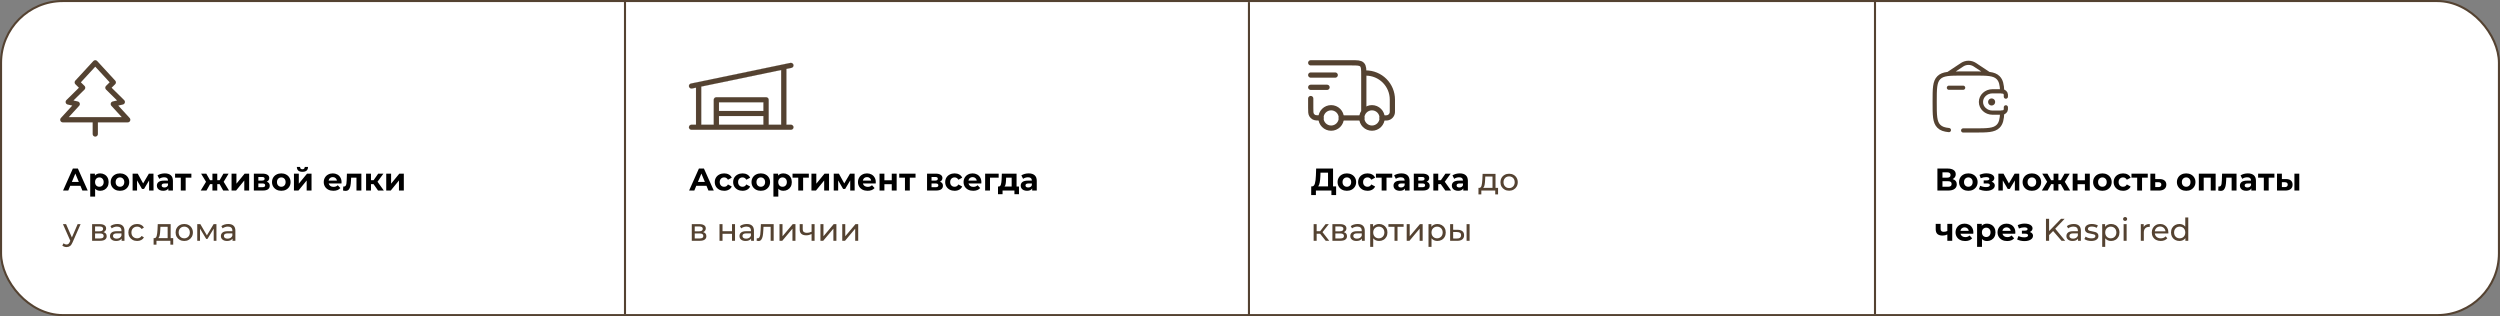 <?xml version="1.0" encoding="UTF-8"?> <svg xmlns="http://www.w3.org/2000/svg" width="1194" height="151" viewBox="0 0 1194 151" fill="none"><rect x="0" y="0" width="1194" height="151" fill="#808080" stroke="none"/><rect x="0.5" y="0.5" width="1193" height="150" rx="29.5" fill="white" stroke="#544231"></rect><rect x="298" width="1" height="150" fill="#544231"></rect><rect x="596" y="1" width="1" height="150" fill="#544231"></rect><rect x="895" width="1" height="150" fill="#544231"></rect><path d="M38.415 88.75H33.54L32.61 91H30.12L34.8 80.5H37.2L41.895 91H39.345L38.415 88.75ZM37.65 86.905L35.985 82.885L34.32 86.905H37.65ZM47.862 82.81C48.612 82.81 49.292 82.985 49.902 83.335C50.522 83.675 51.007 84.16 51.357 84.79C51.707 85.41 51.882 86.135 51.882 86.965C51.882 87.795 51.707 88.525 51.357 89.155C51.007 89.775 50.522 90.26 49.902 90.61C49.292 90.95 48.612 91.12 47.862 91.12C46.832 91.12 46.022 90.795 45.432 90.145V93.91H43.092V82.93H45.327V83.86C45.907 83.16 46.752 82.81 47.862 82.81ZM47.457 89.2C48.057 89.2 48.547 89 48.927 88.6C49.317 88.19 49.512 87.645 49.512 86.965C49.512 86.285 49.317 85.745 48.927 85.345C48.547 84.935 48.057 84.73 47.457 84.73C46.857 84.73 46.362 84.935 45.972 85.345C45.592 85.745 45.402 86.285 45.402 86.965C45.402 87.645 45.592 88.19 45.972 88.6C46.362 89 46.857 89.2 47.457 89.2ZM57.303 91.12C56.453 91.12 55.688 90.945 55.008 90.595C54.337 90.235 53.812 89.74 53.432 89.11C53.053 88.48 52.862 87.765 52.862 86.965C52.862 86.165 53.053 85.45 53.432 84.82C53.812 84.19 54.337 83.7 55.008 83.35C55.688 82.99 56.453 82.81 57.303 82.81C58.153 82.81 58.913 82.99 59.583 83.35C60.252 83.7 60.778 84.19 61.157 84.82C61.538 85.45 61.727 86.165 61.727 86.965C61.727 87.765 61.538 88.48 61.157 89.11C60.778 89.74 60.252 90.235 59.583 90.595C58.913 90.945 58.153 91.12 57.303 91.12ZM57.303 89.2C57.903 89.2 58.392 89 58.773 88.6C59.163 88.19 59.358 87.645 59.358 86.965C59.358 86.285 59.163 85.745 58.773 85.345C58.392 84.935 57.903 84.73 57.303 84.73C56.703 84.73 56.208 84.935 55.818 85.345C55.428 85.745 55.233 86.285 55.233 86.965C55.233 87.645 55.428 88.19 55.818 88.6C56.208 89 56.703 89.2 57.303 89.2ZM71.212 91V86.17L68.797 90.22H67.807L65.452 86.155V91H63.337V82.93H65.782L68.362 87.595L71.107 82.93H73.297L73.327 91H71.212ZM78.703 82.81C79.953 82.81 80.913 83.11 81.583 83.71C82.253 84.3 82.588 85.195 82.588 86.395V91H80.398V89.995C79.958 90.745 79.138 91.12 77.938 91.12C77.318 91.12 76.778 91.015 76.318 90.805C75.868 90.595 75.523 90.305 75.283 89.935C75.043 89.565 74.923 89.145 74.923 88.675C74.923 87.925 75.203 87.335 75.763 86.905C76.333 86.475 77.208 86.26 78.388 86.26H80.248C80.248 85.75 80.093 85.36 79.783 85.09C79.473 84.81 79.008 84.67 78.388 84.67C77.958 84.67 77.533 84.74 77.113 84.88C76.703 85.01 76.353 85.19 76.063 85.42L75.223 83.785C75.663 83.475 76.188 83.235 76.798 83.065C77.418 82.895 78.053 82.81 78.703 82.81ZM78.523 89.545C78.923 89.545 79.278 89.455 79.588 89.275C79.898 89.085 80.118 88.81 80.248 88.45V87.625H78.643C77.683 87.625 77.203 87.94 77.203 88.57C77.203 88.87 77.318 89.11 77.548 89.29C77.788 89.46 78.113 89.545 78.523 89.545ZM91.401 84.85H88.671V91H86.346V84.85H83.616V82.93H91.401V84.85ZM104.891 87.94H103.766V91H101.456V87.94H100.331L98.621 91H95.862L98.397 86.83L96.041 82.93H98.516L100.301 86.065H101.456V82.93H103.766V86.065H104.906L106.706 82.93H109.181L106.826 86.83L109.376 91H106.601L104.891 87.94ZM110.593 82.93H112.918V87.73L116.848 82.93H118.993V91H116.668V86.2L112.753 91H110.593V82.93ZM127.407 86.785C128.357 87.105 128.832 87.745 128.832 88.705C128.832 89.435 128.557 90 128.007 90.4C127.457 90.8 126.637 91 125.547 91H121.242V82.93H125.367C126.377 82.93 127.167 83.115 127.737 83.485C128.307 83.845 128.592 84.355 128.592 85.015C128.592 85.415 128.487 85.77 128.277 86.08C128.077 86.38 127.787 86.615 127.407 86.785ZM123.387 86.245H125.157C125.977 86.245 126.387 85.955 126.387 85.375C126.387 84.805 125.977 84.52 125.157 84.52H123.387V86.245ZM125.352 89.41C126.212 89.41 126.642 89.115 126.642 88.525C126.642 88.215 126.542 87.99 126.342 87.85C126.142 87.7 125.827 87.625 125.397 87.625H123.387V89.41H125.352ZM134.353 91.12C133.503 91.12 132.738 90.945 132.058 90.595C131.388 90.235 130.863 89.74 130.483 89.11C130.103 88.48 129.913 87.765 129.913 86.965C129.913 86.165 130.103 85.45 130.483 84.82C130.863 84.19 131.388 83.7 132.058 83.35C132.738 82.99 133.503 82.81 134.353 82.81C135.203 82.81 135.963 82.99 136.633 83.35C137.303 83.7 137.828 84.19 138.208 84.82C138.588 85.45 138.778 86.165 138.778 86.965C138.778 87.765 138.588 88.48 138.208 89.11C137.828 89.74 137.303 90.235 136.633 90.595C135.963 90.945 135.203 91.12 134.353 91.12ZM134.353 89.2C134.953 89.2 135.443 89 135.823 88.6C136.213 88.19 136.408 87.645 136.408 86.965C136.408 86.285 136.213 85.745 135.823 85.345C135.443 84.935 134.953 84.73 134.353 84.73C133.753 84.73 133.258 84.935 132.868 85.345C132.478 85.745 132.283 86.285 132.283 86.965C132.283 87.645 132.478 88.19 132.868 88.6C133.258 89 133.753 89.2 134.353 89.2ZM140.388 82.93H142.713V87.73L146.643 82.93H148.788V91H146.463V86.2L142.548 91H140.388V82.93ZM144.438 82.06C142.678 82.06 141.793 81.285 141.783 79.735H143.313C143.323 80.085 143.418 80.36 143.598 80.56C143.788 80.75 144.063 80.845 144.423 80.845C144.783 80.845 145.058 80.75 145.248 80.56C145.448 80.36 145.548 80.085 145.548 79.735H147.108C147.098 81.285 146.208 82.06 144.438 82.06ZM163.13 86.995C163.13 87.025 163.115 87.235 163.085 87.625H156.98C157.09 88.125 157.35 88.52 157.76 88.81C158.17 89.1 158.68 89.245 159.29 89.245C159.71 89.245 160.08 89.185 160.4 89.065C160.73 88.935 161.035 88.735 161.315 88.465L162.56 89.815C161.8 90.685 160.69 91.12 159.23 91.12C158.32 91.12 157.515 90.945 156.815 90.595C156.115 90.235 155.575 89.74 155.195 89.11C154.815 88.48 154.625 87.765 154.625 86.965C154.625 86.175 154.81 85.465 155.18 84.835C155.56 84.195 156.075 83.7 156.725 83.35C157.385 82.99 158.12 82.81 158.93 82.81C159.72 82.81 160.435 82.98 161.075 83.32C161.715 83.66 162.215 84.15 162.575 84.79C162.945 85.42 163.13 86.155 163.13 86.995ZM158.945 84.58C158.415 84.58 157.97 84.73 157.61 85.03C157.25 85.33 157.03 85.74 156.95 86.26H160.925C160.845 85.75 160.625 85.345 160.265 85.045C159.905 84.735 159.465 84.58 158.945 84.58ZM172.591 82.93V91H170.251V84.85H167.701L167.626 86.275C167.586 87.335 167.486 88.215 167.326 88.915C167.166 89.615 166.906 90.165 166.546 90.565C166.186 90.965 165.686 91.165 165.046 91.165C164.706 91.165 164.301 91.105 163.831 90.985L163.951 89.065C164.111 89.085 164.226 89.095 164.296 89.095C164.646 89.095 164.906 88.97 165.076 88.72C165.256 88.46 165.376 88.135 165.436 87.745C165.496 87.345 165.541 86.82 165.571 86.17L165.691 82.93H172.591ZM178.396 87.94H177.181V91H174.841V82.93H177.181V86.065H178.441L180.631 82.93H183.121L180.301 86.8L183.316 91H180.556L178.396 87.94ZM184.465 82.93H186.79V87.73L190.72 82.93H192.865V91H190.54V86.2L186.625 91H184.465V82.93Z" fill="black"></path><path d="M38.49 107.05L34.635 115.795C34.295 116.605 33.895 117.175 33.435 117.505C32.985 117.835 32.44 118 31.8 118C31.41 118 31.03 117.935 30.66 117.805C30.3 117.685 30 117.505 29.76 117.265L30.375 116.185C30.785 116.575 31.26 116.77 31.8 116.77C32.15 116.77 32.44 116.675 32.67 116.485C32.91 116.305 33.125 115.99 33.315 115.54L33.57 114.985L30.06 107.05H31.56L34.335 113.41L37.08 107.05H38.49ZM49.408 110.875C50.438 111.135 50.953 111.78 50.953 112.81C50.953 113.51 50.688 114.05 50.158 114.43C49.638 114.81 48.858 115 47.818 115H43.993V107.05H47.683C48.623 107.05 49.358 107.23 49.888 107.59C50.418 107.94 50.683 108.44 50.683 109.09C50.683 109.51 50.568 109.875 50.338 110.185C50.118 110.485 49.808 110.715 49.408 110.875ZM45.403 110.47H47.563C48.113 110.47 48.528 110.37 48.808 110.17C49.098 109.97 49.243 109.68 49.243 109.3C49.243 108.54 48.683 108.16 47.563 108.16H45.403V110.47ZM47.713 113.89C48.313 113.89 48.763 113.795 49.063 113.605C49.363 113.415 49.513 113.12 49.513 112.72C49.513 112.31 49.373 112.005 49.093 111.805C48.823 111.605 48.393 111.505 47.803 111.505H45.403V113.89H47.713ZM56.041 106.975C57.142 106.975 57.981 107.245 58.562 107.785C59.151 108.325 59.447 109.13 59.447 110.2V115H58.081V113.95C57.842 114.32 57.496 114.605 57.047 114.805C56.606 114.995 56.081 115.09 55.471 115.09C54.581 115.09 53.867 114.875 53.327 114.445C52.797 114.015 52.532 113.45 52.532 112.75C52.532 112.05 52.786 111.49 53.297 111.07C53.806 110.64 54.617 110.425 55.727 110.425H58.007V110.14C58.007 109.52 57.827 109.045 57.467 108.715C57.106 108.385 56.577 108.22 55.877 108.22C55.407 108.22 54.947 108.3 54.496 108.46C54.047 108.61 53.666 108.815 53.356 109.075L52.757 107.995C53.166 107.665 53.657 107.415 54.227 107.245C54.797 107.065 55.401 106.975 56.041 106.975ZM55.712 113.98C56.261 113.98 56.736 113.86 57.136 113.62C57.536 113.37 57.827 113.02 58.007 112.57V111.46H55.786C54.566 111.46 53.956 111.87 53.956 112.69C53.956 113.09 54.111 113.405 54.422 113.635C54.731 113.865 55.161 113.98 55.712 113.98ZM65.504 115.09C64.695 115.09 63.969 114.915 63.33 114.565C62.7 114.215 62.205 113.735 61.844 113.125C61.484 112.505 61.304 111.805 61.304 111.025C61.304 110.245 61.484 109.55 61.844 108.94C62.205 108.32 62.7 107.84 63.33 107.5C63.969 107.15 64.695 106.975 65.504 106.975C66.225 106.975 66.865 107.12 67.424 107.41C67.995 107.7 68.434 108.12 68.745 108.67L67.65 109.375C67.4 108.995 67.09 108.71 66.719 108.52C66.35 108.33 65.939 108.235 65.49 108.235C64.969 108.235 64.499 108.35 64.079 108.58C63.669 108.81 63.344 109.14 63.105 109.57C62.874 109.99 62.76 110.475 62.76 111.025C62.76 111.585 62.874 112.08 63.105 112.51C63.344 112.93 63.669 113.255 64.079 113.485C64.499 113.715 64.969 113.83 65.49 113.83C65.939 113.83 66.35 113.735 66.719 113.545C67.09 113.355 67.4 113.07 67.65 112.69L68.745 113.38C68.434 113.93 67.995 114.355 67.424 114.655C66.865 114.945 66.225 115.09 65.504 115.09ZM82.722 113.74V116.845H81.372V115H74.727V116.845H73.362V113.74H73.782C74.292 113.71 74.642 113.35 74.832 112.66C75.022 111.97 75.152 110.995 75.222 109.735L75.342 107.05H81.507V113.74H82.722ZM76.542 109.84C76.502 110.84 76.417 111.67 76.287 112.33C76.167 112.98 75.942 113.45 75.612 113.74H80.067V108.31H76.617L76.542 109.84ZM88.003 115.09C87.213 115.09 86.503 114.915 85.873 114.565C85.243 114.215 84.748 113.735 84.388 113.125C84.038 112.505 83.863 111.805 83.863 111.025C83.863 110.245 84.038 109.55 84.388 108.94C84.748 108.32 85.243 107.84 85.873 107.5C86.503 107.15 87.213 106.975 88.003 106.975C88.793 106.975 89.498 107.15 90.118 107.5C90.748 107.84 91.238 108.32 91.588 108.94C91.948 109.55 92.128 110.245 92.128 111.025C92.128 111.805 91.948 112.505 91.588 113.125C91.238 113.735 90.748 114.215 90.118 114.565C89.498 114.915 88.793 115.09 88.003 115.09ZM88.003 113.83C88.513 113.83 88.968 113.715 89.368 113.485C89.778 113.245 90.098 112.915 90.328 112.495C90.558 112.065 90.673 111.575 90.673 111.025C90.673 110.475 90.558 109.99 90.328 109.57C90.098 109.14 89.778 108.81 89.368 108.58C88.968 108.35 88.513 108.235 88.003 108.235C87.493 108.235 87.033 108.35 86.623 108.58C86.223 108.81 85.903 109.14 85.663 109.57C85.433 109.99 85.318 110.475 85.318 111.025C85.318 111.575 85.433 112.065 85.663 112.495C85.903 112.915 86.223 113.245 86.623 113.485C87.033 113.715 87.493 113.83 88.003 113.83ZM103.373 107.05V115H102.068V109.195L99.097 114.1H98.468L95.528 109.18V115H94.207V107.05H95.692L98.812 112.42L102.023 107.05H103.373ZM109.01 106.975C110.11 106.975 110.95 107.245 111.53 107.785C112.12 108.325 112.415 109.13 112.415 110.2V115H111.05V113.95C110.81 114.32 110.465 114.605 110.015 114.805C109.575 114.995 109.05 115.09 108.44 115.09C107.55 115.09 106.835 114.875 106.295 114.445C105.765 114.015 105.5 113.45 105.5 112.75C105.5 112.05 105.755 111.49 106.265 111.07C106.775 110.64 107.585 110.425 108.695 110.425H110.975V110.14C110.975 109.52 110.795 109.045 110.435 108.715C110.075 108.385 109.545 108.22 108.845 108.22C108.375 108.22 107.915 108.3 107.465 108.46C107.015 108.61 106.635 108.815 106.325 109.075L105.725 107.995C106.135 107.665 106.625 107.415 107.195 107.245C107.765 107.065 108.37 106.975 109.01 106.975ZM108.68 113.98C109.23 113.98 109.705 113.86 110.105 113.62C110.505 113.37 110.795 113.02 110.975 112.57V111.46H108.755C107.535 111.46 106.925 111.87 106.925 112.69C106.925 113.09 107.08 113.405 107.39 113.635C107.7 113.865 108.13 113.98 108.68 113.98Z" fill="#544231"></path><path d="M337.415 88.75H332.54L331.61 91H329.12L333.8 80.5H336.2L340.895 91H338.345L337.415 88.75ZM336.65 86.905L334.985 82.885L333.32 86.905H336.65ZM345.874 91.12C345.014 91.12 344.239 90.945 343.549 90.595C342.869 90.235 342.334 89.74 341.944 89.11C341.564 88.48 341.374 87.765 341.374 86.965C341.374 86.165 341.564 85.45 341.944 84.82C342.334 84.19 342.869 83.7 343.549 83.35C344.239 82.99 345.014 82.81 345.874 82.81C346.724 82.81 347.464 82.99 348.094 83.35C348.734 83.7 349.199 84.205 349.489 84.865L347.674 85.84C347.254 85.1 346.649 84.73 345.859 84.73C345.249 84.73 344.744 84.93 344.344 85.33C343.944 85.73 343.744 86.275 343.744 86.965C343.744 87.655 343.944 88.2 344.344 88.6C344.744 89 345.249 89.2 345.859 89.2C346.659 89.2 347.264 88.83 347.674 88.09L349.489 89.08C349.199 89.72 348.734 90.22 348.094 90.58C347.464 90.94 346.724 91.12 345.874 91.12ZM354.649 91.12C353.789 91.12 353.014 90.945 352.324 90.595C351.644 90.235 351.109 89.74 350.719 89.11C350.339 88.48 350.149 87.765 350.149 86.965C350.149 86.165 350.339 85.45 350.719 84.82C351.109 84.19 351.644 83.7 352.324 83.35C353.014 82.99 353.789 82.81 354.649 82.81C355.499 82.81 356.239 82.99 356.869 83.35C357.509 83.7 357.974 84.205 358.264 84.865L356.449 85.84C356.029 85.1 355.424 84.73 354.634 84.73C354.024 84.73 353.519 84.93 353.119 85.33C352.719 85.73 352.519 86.275 352.519 86.965C352.519 87.655 352.719 88.2 353.119 88.6C353.519 89 354.024 89.2 354.634 89.2C355.434 89.2 356.039 88.83 356.449 88.09L358.264 89.08C357.974 89.72 357.509 90.22 356.869 90.58C356.239 90.94 355.499 91.12 354.649 91.12ZM363.363 91.12C362.513 91.12 361.748 90.945 361.068 90.595C360.398 90.235 359.873 89.74 359.493 89.11C359.113 88.48 358.923 87.765 358.923 86.965C358.923 86.165 359.113 85.45 359.493 84.82C359.873 84.19 360.398 83.7 361.068 83.35C361.748 82.99 362.513 82.81 363.363 82.81C364.213 82.81 364.973 82.99 365.643 83.35C366.313 83.7 366.838 84.19 367.218 84.82C367.598 85.45 367.788 86.165 367.788 86.965C367.788 87.765 367.598 88.48 367.218 89.11C366.838 89.74 366.313 90.235 365.643 90.595C364.973 90.945 364.213 91.12 363.363 91.12ZM363.363 89.2C363.963 89.2 364.453 89 364.833 88.6C365.223 88.19 365.418 87.645 365.418 86.965C365.418 86.285 365.223 85.745 364.833 85.345C364.453 84.935 363.963 84.73 363.363 84.73C362.763 84.73 362.268 84.935 361.878 85.345C361.488 85.745 361.293 86.285 361.293 86.965C361.293 87.645 361.488 88.19 361.878 88.6C362.268 89 362.763 89.2 363.363 89.2ZM374.152 82.81C374.902 82.81 375.582 82.985 376.192 83.335C376.812 83.675 377.297 84.16 377.647 84.79C377.997 85.41 378.172 86.135 378.172 86.965C378.172 87.795 377.997 88.525 377.647 89.155C377.297 89.775 376.812 90.26 376.192 90.61C375.582 90.95 374.902 91.12 374.152 91.12C373.122 91.12 372.312 90.795 371.722 90.145V93.91H369.382V82.93H371.617V83.86C372.197 83.16 373.042 82.81 374.152 82.81ZM373.747 89.2C374.347 89.2 374.837 89 375.217 88.6C375.607 88.19 375.802 87.645 375.802 86.965C375.802 86.285 375.607 85.745 375.217 85.345C374.837 84.935 374.347 84.73 373.747 84.73C373.147 84.73 372.652 84.935 372.262 85.345C371.882 85.745 371.692 86.285 371.692 86.965C371.692 87.645 371.882 88.19 372.262 88.6C372.652 89 373.147 89.2 373.747 89.2ZM386.3 84.85H383.57V91H381.245V84.85H378.515V82.93H386.3V84.85ZM387.547 82.93H389.872V87.73L393.802 82.93H395.947V91H393.622V86.2L389.707 91H387.547V82.93ZM406.071 91V86.17L403.656 90.22H402.666L400.311 86.155V91H398.196V82.93H400.641L403.221 87.595L405.966 82.93H408.156L408.186 91H406.071ZM418.273 86.995C418.273 87.025 418.258 87.235 418.228 87.625H412.123C412.233 88.125 412.493 88.52 412.903 88.81C413.313 89.1 413.823 89.245 414.433 89.245C414.853 89.245 415.223 89.185 415.543 89.065C415.873 88.935 416.178 88.735 416.458 88.465L417.703 89.815C416.943 90.685 415.833 91.12 414.373 91.12C413.463 91.12 412.658 90.945 411.958 90.595C411.258 90.235 410.718 89.74 410.338 89.11C409.958 88.48 409.768 87.765 409.768 86.965C409.768 86.175 409.953 85.465 410.323 84.835C410.703 84.195 411.218 83.7 411.868 83.35C412.528 82.99 413.263 82.81 414.073 82.81C414.863 82.81 415.578 82.98 416.218 83.32C416.858 83.66 417.358 84.15 417.718 84.79C418.088 85.42 418.273 86.155 418.273 86.995ZM414.088 84.58C413.558 84.58 413.113 84.73 412.753 85.03C412.393 85.33 412.173 85.74 412.093 86.26H416.068C415.988 85.75 415.768 85.345 415.408 85.045C415.048 84.735 414.608 84.58 414.088 84.58ZM420.066 82.93H422.391V86.08H425.901V82.93H428.241V91H425.901V87.985H422.391V91H420.066V82.93ZM437.261 84.85H434.531V91H432.206V84.85H429.476V82.93H437.261V84.85ZM448.922 86.785C449.872 87.105 450.347 87.745 450.347 88.705C450.347 89.435 450.072 90 449.522 90.4C448.972 90.8 448.152 91 447.062 91H442.757V82.93H446.882C447.892 82.93 448.682 83.115 449.252 83.485C449.822 83.845 450.107 84.355 450.107 85.015C450.107 85.415 450.002 85.77 449.792 86.08C449.592 86.38 449.302 86.615 448.922 86.785ZM444.902 86.245H446.672C447.492 86.245 447.902 85.955 447.902 85.375C447.902 84.805 447.492 84.52 446.672 84.52H444.902V86.245ZM446.867 89.41C447.727 89.41 448.157 89.115 448.157 88.525C448.157 88.215 448.057 87.99 447.857 87.85C447.657 87.7 447.342 87.625 446.912 87.625H444.902V89.41H446.867ZM455.928 91.12C455.068 91.12 454.293 90.945 453.603 90.595C452.923 90.235 452.388 89.74 451.998 89.11C451.618 88.48 451.428 87.765 451.428 86.965C451.428 86.165 451.618 85.45 451.998 84.82C452.388 84.19 452.923 83.7 453.603 83.35C454.293 82.99 455.068 82.81 455.928 82.81C456.778 82.81 457.518 82.99 458.148 83.35C458.788 83.7 459.253 84.205 459.543 84.865L457.728 85.84C457.308 85.1 456.703 84.73 455.913 84.73C455.303 84.73 454.798 84.93 454.398 85.33C453.998 85.73 453.798 86.275 453.798 86.965C453.798 87.655 453.998 88.2 454.398 88.6C454.798 89 455.303 89.2 455.913 89.2C456.713 89.2 457.318 88.83 457.728 88.09L459.543 89.08C459.253 89.72 458.788 90.22 458.148 90.58C457.518 90.94 456.778 91.12 455.928 91.12ZM468.707 86.995C468.707 87.025 468.692 87.235 468.662 87.625H462.557C462.667 88.125 462.927 88.52 463.337 88.81C463.747 89.1 464.257 89.245 464.867 89.245C465.287 89.245 465.657 89.185 465.977 89.065C466.307 88.935 466.612 88.735 466.892 88.465L468.137 89.815C467.377 90.685 466.267 91.12 464.807 91.12C463.897 91.12 463.092 90.945 462.392 90.595C461.692 90.235 461.152 89.74 460.772 89.11C460.392 88.48 460.202 87.765 460.202 86.965C460.202 86.175 460.387 85.465 460.757 84.835C461.137 84.195 461.652 83.7 462.302 83.35C462.962 82.99 463.697 82.81 464.507 82.81C465.297 82.81 466.012 82.98 466.652 83.32C467.292 83.66 467.792 84.15 468.152 84.79C468.522 85.42 468.707 86.155 468.707 86.995ZM464.522 84.58C463.992 84.58 463.547 84.73 463.187 85.03C462.827 85.33 462.607 85.74 462.527 86.26H466.502C466.422 85.75 466.202 85.345 465.842 85.045C465.482 84.735 465.042 84.58 464.522 84.58ZM476.966 84.85H472.826V91H470.501V82.93H476.966V84.85ZM486.665 89.08V92.74H484.49V91H478.82V92.74H476.645V89.08H476.975C477.475 89.07 477.82 88.775 478.01 88.195C478.2 87.615 478.32 86.79 478.37 85.72L478.475 82.93H485.51V89.08H486.665ZM480.485 85.885C480.455 86.705 480.39 87.375 480.29 87.895C480.2 88.415 480.025 88.81 479.765 89.08H483.17V84.85H480.53L480.485 85.885ZM491.273 82.81C492.523 82.81 493.483 83.11 494.153 83.71C494.823 84.3 495.158 85.195 495.158 86.395V91H492.968V89.995C492.528 90.745 491.708 91.12 490.508 91.12C489.888 91.12 489.348 91.015 488.888 90.805C488.438 90.595 488.093 90.305 487.853 89.935C487.613 89.565 487.493 89.145 487.493 88.675C487.493 87.925 487.773 87.335 488.333 86.905C488.903 86.475 489.778 86.26 490.958 86.26H492.818C492.818 85.75 492.663 85.36 492.353 85.09C492.043 84.81 491.578 84.67 490.958 84.67C490.528 84.67 490.103 84.74 489.683 84.88C489.273 85.01 488.923 85.19 488.633 85.42L487.793 83.785C488.233 83.475 488.758 83.235 489.368 83.065C489.988 82.895 490.623 82.81 491.273 82.81ZM491.093 89.545C491.493 89.545 491.848 89.455 492.158 89.275C492.468 89.085 492.688 88.81 492.818 88.45V87.625H491.213C490.253 87.625 489.773 87.94 489.773 88.57C489.773 88.87 489.888 89.11 490.118 89.29C490.358 89.46 490.683 89.545 491.093 89.545Z" fill="black"></path><path d="M335.81 110.875C336.84 111.135 337.355 111.78 337.355 112.81C337.355 113.51 337.09 114.05 336.56 114.43C336.04 114.81 335.26 115 334.22 115H330.395V107.05H334.085C335.025 107.05 335.76 107.23 336.29 107.59C336.82 107.94 337.085 108.44 337.085 109.09C337.085 109.51 336.97 109.875 336.74 110.185C336.52 110.485 336.21 110.715 335.81 110.875ZM331.805 110.47H333.965C334.515 110.47 334.93 110.37 335.21 110.17C335.5 109.97 335.645 109.68 335.645 109.3C335.645 108.54 335.085 108.16 333.965 108.16H331.805V110.47ZM334.115 113.89C334.715 113.89 335.165 113.795 335.465 113.605C335.765 113.415 335.915 113.12 335.915 112.72C335.915 112.31 335.775 112.005 335.495 111.805C335.225 111.605 334.795 111.505 334.205 111.505H331.805V113.89H334.115ZM343.637 107.05H345.077V110.425H349.607V107.05H351.047V115H349.607V111.67H345.077V115H343.637V107.05ZM356.682 106.975C357.782 106.975 358.622 107.245 359.202 107.785C359.792 108.325 360.087 109.13 360.087 110.2V115H358.722V113.95C358.482 114.32 358.137 114.605 357.687 114.805C357.247 114.995 356.722 115.09 356.112 115.09C355.222 115.09 354.507 114.875 353.967 114.445C353.437 114.015 353.172 113.45 353.172 112.75C353.172 112.05 353.427 111.49 353.937 111.07C354.447 110.64 355.257 110.425 356.367 110.425H358.647V110.14C358.647 109.52 358.467 109.045 358.107 108.715C357.747 108.385 357.217 108.22 356.517 108.22C356.047 108.22 355.587 108.3 355.137 108.46C354.687 108.61 354.307 108.815 353.997 109.075L353.397 107.995C353.807 107.665 354.297 107.415 354.867 107.245C355.437 107.065 356.042 106.975 356.682 106.975ZM356.352 113.98C356.902 113.98 357.377 113.86 357.777 113.62C358.177 113.37 358.467 113.02 358.647 112.57V111.46H356.427C355.207 111.46 354.597 111.87 354.597 112.69C354.597 113.09 354.752 113.405 355.062 113.635C355.372 113.865 355.802 113.98 356.352 113.98ZM369.505 107.05V115H368.065V108.31H364.645L364.555 110.08C364.505 111.15 364.41 112.045 364.27 112.765C364.13 113.475 363.9 114.045 363.58 114.475C363.26 114.905 362.815 115.12 362.245 115.12C361.985 115.12 361.69 115.075 361.36 114.985L361.45 113.77C361.58 113.8 361.7 113.815 361.81 113.815C362.21 113.815 362.51 113.64 362.71 113.29C362.91 112.94 363.04 112.525 363.1 112.045C363.16 111.565 363.215 110.88 363.265 109.99L363.4 107.05H369.505ZM372.29 107.05H373.73V112.84L378.605 107.05H379.91V115H378.47V109.21L373.61 115H372.29V107.05ZM389.05 107.05V115H387.61V111.79C386.75 112.19 385.895 112.39 385.045 112.39C384.055 112.39 383.29 112.16 382.75 111.7C382.21 111.24 381.94 110.55 381.94 109.63V107.05H383.38V109.54C383.38 110.09 383.55 110.505 383.89 110.785C384.24 111.065 384.725 111.205 385.345 111.205C386.045 111.205 386.8 111.03 387.61 110.68V107.05H389.05ZM391.845 107.05H393.285V112.84L398.16 107.05H399.465V115H398.025V109.21L393.165 115H391.845V107.05ZM402.26 107.05H403.7V112.84L408.575 107.05H409.88V115H408.44V109.21L403.58 115H402.26V107.05Z" fill="#544231"></path><path d="M638.135 89.02V93.175H635.885V91H628.475V93.175H626.225L626.24 89.02H626.66C627.29 89 627.735 88.54 627.995 87.64C628.255 86.74 628.415 85.455 628.475 83.785L628.595 80.5H636.665V89.02H638.135ZM630.62 84.01C630.57 85.26 630.465 86.31 630.305 87.16C630.145 88 629.9 88.62 629.57 89.02H634.265V82.48H630.665L630.62 84.01ZM643.268 91.12C642.418 91.12 641.653 90.945 640.973 90.595C640.303 90.235 639.778 89.74 639.398 89.11C639.018 88.48 638.828 87.765 638.828 86.965C638.828 86.165 639.018 85.45 639.398 84.82C639.778 84.19 640.303 83.7 640.973 83.35C641.653 82.99 642.418 82.81 643.268 82.81C644.118 82.81 644.878 82.99 645.548 83.35C646.218 83.7 646.743 84.19 647.123 84.82C647.503 85.45 647.693 86.165 647.693 86.965C647.693 87.765 647.503 88.48 647.123 89.11C646.743 89.74 646.218 90.235 645.548 90.595C644.878 90.945 644.118 91.12 643.268 91.12ZM643.268 89.2C643.868 89.2 644.358 89 644.738 88.6C645.128 88.19 645.323 87.645 645.323 86.965C645.323 86.285 645.128 85.745 644.738 85.345C644.358 84.935 643.868 84.73 643.268 84.73C642.668 84.73 642.173 84.935 641.783 85.345C641.393 85.745 641.198 86.285 641.198 86.965C641.198 87.645 641.393 88.19 641.783 88.6C642.173 89 642.668 89.2 643.268 89.2ZM653.143 91.12C652.283 91.12 651.508 90.945 650.818 90.595C650.138 90.235 649.603 89.74 649.213 89.11C648.833 88.48 648.643 87.765 648.643 86.965C648.643 86.165 648.833 85.45 649.213 84.82C649.603 84.19 650.138 83.7 650.818 83.35C651.508 82.99 652.283 82.81 653.143 82.81C653.993 82.81 654.733 82.99 655.363 83.35C656.003 83.7 656.468 84.205 656.758 84.865L654.943 85.84C654.523 85.1 653.918 84.73 653.128 84.73C652.518 84.73 652.013 84.93 651.613 85.33C651.213 85.73 651.013 86.275 651.013 86.965C651.013 87.655 651.213 88.2 651.613 88.6C652.013 89 652.518 89.2 653.128 89.2C653.928 89.2 654.533 88.83 654.943 88.09L656.758 89.08C656.468 89.72 656.003 90.22 655.363 90.58C654.733 90.94 653.993 91.12 653.143 91.12ZM664.93 84.85H662.2V91H659.875V84.85H657.145V82.93H664.93V84.85ZM669.313 82.81C670.563 82.81 671.523 83.11 672.193 83.71C672.863 84.3 673.198 85.195 673.198 86.395V91H671.008V89.995C670.568 90.745 669.748 91.12 668.548 91.12C667.928 91.12 667.388 91.015 666.928 90.805C666.478 90.595 666.133 90.305 665.893 89.935C665.653 89.565 665.533 89.145 665.533 88.675C665.533 87.925 665.813 87.335 666.373 86.905C666.943 86.475 667.818 86.26 668.998 86.26H670.858C670.858 85.75 670.703 85.36 670.393 85.09C670.083 84.81 669.618 84.67 668.998 84.67C668.568 84.67 668.143 84.74 667.723 84.88C667.313 85.01 666.963 85.19 666.673 85.42L665.833 83.785C666.273 83.475 666.798 83.235 667.408 83.065C668.028 82.895 668.663 82.81 669.313 82.81ZM669.133 89.545C669.533 89.545 669.888 89.455 670.198 89.275C670.508 89.085 670.728 88.81 670.858 88.45V87.625H669.253C668.293 87.625 667.813 87.94 667.813 88.57C667.813 88.87 667.928 89.11 668.158 89.29C668.398 89.46 668.723 89.545 669.133 89.545ZM681.395 86.785C682.345 87.105 682.82 87.745 682.82 88.705C682.82 89.435 682.545 90 681.995 90.4C681.445 90.8 680.625 91 679.535 91H675.23V82.93H679.355C680.365 82.93 681.155 83.115 681.725 83.485C682.295 83.845 682.58 84.355 682.58 85.015C682.58 85.415 682.475 85.77 682.265 86.08C682.065 86.38 681.775 86.615 681.395 86.785ZM677.375 86.245H679.145C679.965 86.245 680.375 85.955 680.375 85.375C680.375 84.805 679.965 84.52 679.145 84.52H677.375V86.245ZM679.34 89.41C680.2 89.41 680.63 89.115 680.63 88.525C680.63 88.215 680.53 87.99 680.33 87.85C680.13 87.7 679.815 87.625 679.385 87.625H677.375V89.41H679.34ZM688.117 87.94H686.902V91H684.562V82.93H686.902V86.065H688.162L690.352 82.93H692.842L690.022 86.8L693.037 91H690.277L688.117 87.94ZM697.174 82.81C698.424 82.81 699.384 83.11 700.054 83.71C700.724 84.3 701.059 85.195 701.059 86.395V91H698.869V89.995C698.429 90.745 697.609 91.12 696.409 91.12C695.789 91.12 695.249 91.015 694.789 90.805C694.339 90.595 693.994 90.305 693.754 89.935C693.514 89.565 693.394 89.145 693.394 88.675C693.394 87.925 693.674 87.335 694.234 86.905C694.804 86.475 695.679 86.26 696.859 86.26H698.719C698.719 85.75 698.564 85.36 698.254 85.09C697.944 84.81 697.479 84.67 696.859 84.67C696.429 84.67 696.004 84.74 695.584 84.88C695.174 85.01 694.824 85.19 694.534 85.42L693.694 83.785C694.134 83.475 694.659 83.235 695.269 83.065C695.889 82.895 696.524 82.81 697.174 82.81ZM696.994 89.545C697.394 89.545 697.749 89.455 698.059 89.275C698.369 89.085 698.589 88.81 698.719 88.45V87.625H697.114C696.154 87.625 695.674 87.94 695.674 88.57C695.674 88.87 695.789 89.11 696.019 89.29C696.259 89.46 696.584 89.545 696.994 89.545Z" fill="black"></path><path d="M715.475 89.74V92.845H714.125V91H707.48V92.845H706.115V89.74H706.535C707.045 89.71 707.395 89.35 707.585 88.66C707.775 87.97 707.905 86.995 707.975 85.735L708.095 83.05H714.26V89.74H715.475ZM709.295 85.84C709.255 86.84 709.17 87.67 709.04 88.33C708.92 88.98 708.695 89.45 708.365 89.74H712.82V84.31H709.37L709.295 85.84ZM720.756 91.09C719.966 91.09 719.256 90.915 718.626 90.565C717.996 90.215 717.501 89.735 717.141 89.125C716.791 88.505 716.616 87.805 716.616 87.025C716.616 86.245 716.791 85.55 717.141 84.94C717.501 84.32 717.996 83.84 718.626 83.5C719.256 83.15 719.966 82.975 720.756 82.975C721.546 82.975 722.251 83.15 722.871 83.5C723.501 83.84 723.991 84.32 724.341 84.94C724.701 85.55 724.881 86.245 724.881 87.025C724.881 87.805 724.701 88.505 724.341 89.125C723.991 89.735 723.501 90.215 722.871 90.565C722.251 90.915 721.546 91.09 720.756 91.09ZM720.756 89.83C721.266 89.83 721.721 89.715 722.121 89.485C722.531 89.245 722.851 88.915 723.081 88.495C723.311 88.065 723.426 87.575 723.426 87.025C723.426 86.475 723.311 85.99 723.081 85.57C722.851 85.14 722.531 84.81 722.121 84.58C721.721 84.35 721.266 84.235 720.756 84.235C720.246 84.235 719.786 84.35 719.376 84.58C718.976 84.81 718.656 85.14 718.416 85.57C718.186 85.99 718.071 86.475 718.071 87.025C718.071 87.575 718.186 88.065 718.416 88.495C718.656 88.915 718.976 89.245 719.376 89.485C719.786 89.715 720.246 89.83 720.756 89.83ZM630.485 111.64H628.835V115H627.395V107.05H628.835V110.41H630.515L633.095 107.05H634.64L631.625 110.875L634.85 115H633.155L630.485 111.64ZM641.775 110.875C642.805 111.135 643.32 111.78 643.32 112.81C643.32 113.51 643.055 114.05 642.525 114.43C642.005 114.81 641.225 115 640.185 115H636.36V107.05H640.05C640.99 107.05 641.725 107.23 642.255 107.59C642.785 107.94 643.05 108.44 643.05 109.09C643.05 109.51 642.935 109.875 642.705 110.185C642.485 110.485 642.175 110.715 641.775 110.875ZM637.77 110.47H639.93C640.48 110.47 640.895 110.37 641.175 110.17C641.465 109.97 641.61 109.68 641.61 109.3C641.61 108.54 641.05 108.16 639.93 108.16H637.77V110.47ZM640.08 113.89C640.68 113.89 641.13 113.795 641.43 113.605C641.73 113.415 641.88 113.12 641.88 112.72C641.88 112.31 641.74 112.005 641.46 111.805C641.19 111.605 640.76 111.505 640.17 111.505H637.77V113.89H640.08ZM648.409 106.975C649.509 106.975 650.349 107.245 650.929 107.785C651.519 108.325 651.814 109.13 651.814 110.2V115H650.449V113.95C650.209 114.32 649.864 114.605 649.414 114.805C648.974 114.995 648.449 115.09 647.839 115.09C646.949 115.09 646.234 114.875 645.694 114.445C645.164 114.015 644.899 113.45 644.899 112.75C644.899 112.05 645.154 111.49 645.664 111.07C646.174 110.64 646.984 110.425 648.094 110.425H650.374V110.14C650.374 109.52 650.194 109.045 649.834 108.715C649.474 108.385 648.944 108.22 648.244 108.22C647.774 108.22 647.314 108.3 646.864 108.46C646.414 108.61 646.034 108.815 645.724 109.075L645.124 107.995C645.534 107.665 646.024 107.415 646.594 107.245C647.164 107.065 647.769 106.975 648.409 106.975ZM648.079 113.98C648.629 113.98 649.104 113.86 649.504 113.62C649.904 113.37 650.194 113.02 650.374 112.57V111.46H648.154C646.934 111.46 646.324 111.87 646.324 112.69C646.324 113.09 646.479 113.405 646.789 113.635C647.099 113.865 647.529 113.98 648.079 113.98ZM658.622 106.975C659.392 106.975 660.082 107.145 660.692 107.485C661.302 107.825 661.777 108.3 662.117 108.91C662.467 109.52 662.642 110.225 662.642 111.025C662.642 111.825 662.467 112.535 662.117 113.155C661.777 113.765 661.302 114.24 660.692 114.58C660.082 114.92 659.392 115.09 658.622 115.09C658.052 115.09 657.527 114.98 657.047 114.76C656.577 114.54 656.177 114.22 655.847 113.8V117.91H654.407V107.05H655.787V108.31C656.107 107.87 656.512 107.54 657.002 107.32C657.492 107.09 658.032 106.975 658.622 106.975ZM658.502 113.83C659.012 113.83 659.467 113.715 659.867 113.485C660.277 113.245 660.597 112.915 660.827 112.495C661.067 112.065 661.187 111.575 661.187 111.025C661.187 110.475 661.067 109.99 660.827 109.57C660.597 109.14 660.277 108.81 659.867 108.58C659.467 108.35 659.012 108.235 658.502 108.235C658.002 108.235 657.547 108.355 657.137 108.595C656.737 108.825 656.417 109.15 656.177 109.57C655.947 109.99 655.832 110.475 655.832 111.025C655.832 111.575 655.947 112.065 656.177 112.495C656.407 112.915 656.727 113.245 657.137 113.485C657.547 113.715 658.002 113.83 658.502 113.83ZM670.366 108.31H667.456V115H666.016V108.31H663.106V107.05H670.366V108.31ZM671.838 107.05H673.278V112.84L678.153 107.05H679.458V115H678.018V109.21L673.158 115H671.838V107.05ZM686.468 106.975C687.238 106.975 687.928 107.145 688.538 107.485C689.148 107.825 689.623 108.3 689.963 108.91C690.313 109.52 690.488 110.225 690.488 111.025C690.488 111.825 690.313 112.535 689.963 113.155C689.623 113.765 689.148 114.24 688.538 114.58C687.928 114.92 687.238 115.09 686.468 115.09C685.898 115.09 685.373 114.98 684.893 114.76C684.423 114.54 684.023 114.22 683.693 113.8V117.91H682.253V107.05H683.633V108.31C683.953 107.87 684.358 107.54 684.848 107.32C685.338 107.09 685.878 106.975 686.468 106.975ZM686.348 113.83C686.858 113.83 687.313 113.715 687.713 113.485C688.123 113.245 688.443 112.915 688.673 112.495C688.913 112.065 689.033 111.575 689.033 111.025C689.033 110.475 688.913 109.99 688.673 109.57C688.443 109.14 688.123 108.81 687.713 108.58C687.313 108.35 686.858 108.235 686.348 108.235C685.848 108.235 685.393 108.355 684.983 108.595C684.583 108.825 684.263 109.15 684.023 109.57C683.793 109.99 683.678 110.475 683.678 111.025C683.678 111.575 683.793 112.065 684.023 112.495C684.253 112.915 684.573 113.245 684.983 113.485C685.393 113.715 685.848 113.83 686.348 113.83ZM696.166 109.75C697.166 109.76 697.931 109.99 698.461 110.44C698.991 110.89 699.256 111.525 699.256 112.345C699.256 113.205 698.966 113.87 698.386 114.34C697.816 114.8 696.996 115.025 695.926 115.015L692.581 115V107.05H694.021V109.735L696.166 109.75ZM700.441 107.05H701.881V115H700.441V107.05ZM695.821 113.92C696.471 113.93 696.961 113.8 697.291 113.53C697.631 113.26 697.801 112.86 697.801 112.33C697.801 111.81 697.636 111.43 697.306 111.19C696.976 110.95 696.481 110.825 695.821 110.815L694.021 110.785V113.905L695.821 113.92Z" fill="#544231"></path><path d="M932.58 85.525C933.22 85.715 933.71 86.025 934.05 86.455C934.39 86.885 934.56 87.415 934.56 88.045C934.56 88.975 934.205 89.7 933.495 90.22C932.795 90.74 931.79 91 930.48 91H925.305V80.5H930.195C931.415 80.5 932.365 80.735 933.045 81.205C933.725 81.675 934.065 82.345 934.065 83.215C934.065 83.735 933.935 84.195 933.675 84.595C933.415 84.985 933.05 85.295 932.58 85.525ZM927.72 84.85H929.985C930.515 84.85 930.915 84.745 931.185 84.535C931.455 84.315 931.59 83.995 931.59 83.575C931.59 83.165 931.45 82.85 931.17 82.63C930.9 82.41 930.505 82.3 929.985 82.3H927.72V84.85ZM930.39 89.2C931.53 89.2 932.1 88.75 932.1 87.85C932.1 86.98 931.53 86.545 930.39 86.545H927.72V89.2H930.39ZM940.082 91.12C939.232 91.12 938.467 90.945 937.787 90.595C937.117 90.235 936.592 89.74 936.212 89.11C935.832 88.48 935.642 87.765 935.642 86.965C935.642 86.165 935.832 85.45 936.212 84.82C936.592 84.19 937.117 83.7 937.787 83.35C938.467 82.99 939.232 82.81 940.082 82.81C940.932 82.81 941.692 82.99 942.362 83.35C943.032 83.7 943.557 84.19 943.937 84.82C944.317 85.45 944.507 86.165 944.507 86.965C944.507 87.765 944.317 88.48 943.937 89.11C943.557 89.74 943.032 90.235 942.362 90.595C941.692 90.945 940.932 91.12 940.082 91.12ZM940.082 89.2C940.682 89.2 941.172 89 941.552 88.6C941.942 88.19 942.137 87.645 942.137 86.965C942.137 86.285 941.942 85.745 941.552 85.345C941.172 84.935 940.682 84.73 940.082 84.73C939.482 84.73 938.987 84.935 938.597 85.345C938.207 85.745 938.012 86.285 938.012 86.965C938.012 87.645 938.207 88.19 938.597 88.6C938.987 89 939.482 89.2 940.082 89.2ZM951.205 86.8C951.685 86.95 952.055 87.18 952.315 87.49C952.585 87.8 952.72 88.17 952.72 88.6C952.72 89.11 952.545 89.56 952.195 89.95C951.845 90.33 951.365 90.625 950.755 90.835C950.145 91.045 949.455 91.15 948.685 91.15C948.055 91.15 947.435 91.085 946.825 90.955C946.215 90.825 945.65 90.63 945.13 90.37L945.76 88.735C946.61 89.145 947.55 89.35 948.58 89.35C949.13 89.35 949.56 89.27 949.87 89.11C950.19 88.94 950.35 88.705 950.35 88.405C950.35 88.145 950.24 87.95 950.02 87.82C949.8 87.68 949.48 87.61 949.06 87.61H947.41V86.155H948.85C949.26 86.155 949.575 86.09 949.795 85.96C950.015 85.83 950.125 85.64 950.125 85.39C950.125 85.13 949.985 84.93 949.705 84.79C949.435 84.65 949.045 84.58 948.535 84.58C947.755 84.58 946.905 84.765 945.985 85.135L945.415 83.515C946.535 83.025 947.625 82.78 948.685 82.78C949.415 82.78 950.065 82.87 950.635 83.05C951.215 83.23 951.67 83.495 952 83.845C952.33 84.185 952.495 84.585 952.495 85.045C952.495 85.425 952.38 85.77 952.15 86.08C951.92 86.38 951.605 86.62 951.205 86.8ZM962.297 91V86.17L959.882 90.22H958.892L956.537 86.155V91H954.422V82.93H956.867L959.447 87.595L962.192 82.93H964.382L964.412 91H962.297ZM970.433 91.12C969.583 91.12 968.818 90.945 968.138 90.595C967.468 90.235 966.943 89.74 966.563 89.11C966.183 88.48 965.993 87.765 965.993 86.965C965.993 86.165 966.183 85.45 966.563 84.82C966.943 84.19 967.468 83.7 968.138 83.35C968.818 82.99 969.583 82.81 970.433 82.81C971.283 82.81 972.043 82.99 972.713 83.35C973.383 83.7 973.908 84.19 974.288 84.82C974.668 85.45 974.858 86.165 974.858 86.965C974.858 87.765 974.668 88.48 974.288 89.11C973.908 89.74 973.383 90.235 972.713 90.595C972.043 90.945 971.283 91.12 970.433 91.12ZM970.433 89.2C971.033 89.2 971.523 89 971.903 88.6C972.293 88.19 972.488 87.645 972.488 86.965C972.488 86.285 972.293 85.745 971.903 85.345C971.523 84.935 971.033 84.73 970.433 84.73C969.833 84.73 969.338 84.935 968.948 85.345C968.558 85.745 968.363 86.285 968.363 86.965C968.363 87.645 968.558 88.19 968.948 88.6C969.338 89 969.833 89.2 970.433 89.2ZM984.214 87.94H983.089V91H980.779V87.94H979.654L977.944 91H975.184L977.719 86.83L975.364 82.93H977.839L979.624 86.065H980.779V82.93H983.089V86.065H984.229L986.029 82.93H988.504L986.149 86.83L988.699 91H985.924L984.214 87.94ZM989.915 82.93H992.24V86.08H995.75V82.93H998.09V91H995.75V87.985H992.24V91H989.915V82.93ZM1004.11 91.12C1003.26 91.12 1002.5 90.945 1001.82 90.595C1001.15 90.235 1000.62 89.74 1000.24 89.11C999.86 88.48 999.67 87.765 999.67 86.965C999.67 86.165 999.86 85.45 1000.24 84.82C1000.62 84.19 1001.15 83.7 1001.82 83.35C1002.5 82.99 1003.26 82.81 1004.11 82.81C1004.96 82.81 1005.72 82.99 1006.39 83.35C1007.06 83.7 1007.59 84.19 1007.97 84.82C1008.35 85.45 1008.54 86.165 1008.54 86.965C1008.54 87.765 1008.35 88.48 1007.97 89.11C1007.59 89.74 1007.06 90.235 1006.39 90.595C1005.72 90.945 1004.96 91.12 1004.11 91.12ZM1004.11 89.2C1004.71 89.2 1005.2 89 1005.58 88.6C1005.97 88.19 1006.17 87.645 1006.17 86.965C1006.17 86.285 1005.97 85.745 1005.58 85.345C1005.2 84.935 1004.71 84.73 1004.11 84.73C1003.51 84.73 1003.02 84.935 1002.63 85.345C1002.24 85.745 1002.04 86.285 1002.04 86.965C1002.04 87.645 1002.24 88.19 1002.63 88.6C1003.02 89 1003.51 89.2 1004.11 89.2ZM1013.98 91.12C1013.12 91.12 1012.35 90.945 1011.66 90.595C1010.98 90.235 1010.44 89.74 1010.05 89.11C1009.67 88.48 1009.48 87.765 1009.48 86.965C1009.48 86.165 1009.67 85.45 1010.05 84.82C1010.44 84.19 1010.98 83.7 1011.66 83.35C1012.35 82.99 1013.12 82.81 1013.98 82.81C1014.83 82.81 1015.57 82.99 1016.2 83.35C1016.84 83.7 1017.31 84.205 1017.6 84.865L1015.78 85.84C1015.36 85.1 1014.76 84.73 1013.97 84.73C1013.36 84.73 1012.85 84.93 1012.45 85.33C1012.05 85.73 1011.85 86.275 1011.85 86.965C1011.85 87.655 1012.05 88.2 1012.45 88.6C1012.85 89 1013.36 89.2 1013.97 89.2C1014.77 89.2 1015.37 88.83 1015.78 88.09L1017.6 89.08C1017.31 89.72 1016.84 90.22 1016.2 90.58C1015.57 90.94 1014.83 91.12 1013.98 91.12ZM1025.77 84.85H1023.04V91H1020.72V84.85H1017.99V82.93H1025.77V84.85ZM1031.38 85.51C1032.43 85.52 1033.24 85.76 1033.8 86.23C1034.36 86.69 1034.64 87.345 1034.64 88.195C1034.64 89.085 1034.32 89.78 1033.69 90.28C1033.07 90.77 1032.2 91.015 1031.07 91.015L1027.02 91V82.93H1029.34V85.51H1031.38ZM1030.86 89.35C1031.31 89.36 1031.65 89.265 1031.89 89.065C1032.13 88.865 1032.25 88.565 1032.25 88.165C1032.25 87.775 1032.13 87.49 1031.89 87.31C1031.66 87.13 1031.32 87.035 1030.86 87.025L1029.34 87.01V89.35H1030.86ZM1044.13 91.12C1043.28 91.12 1042.51 90.945 1041.83 90.595C1041.16 90.235 1040.64 89.74 1040.26 89.11C1039.88 88.48 1039.69 87.765 1039.69 86.965C1039.69 86.165 1039.88 85.45 1040.26 84.82C1040.64 84.19 1041.16 83.7 1041.83 83.35C1042.51 82.99 1043.28 82.81 1044.13 82.81C1044.98 82.81 1045.74 82.99 1046.41 83.35C1047.08 83.7 1047.6 84.19 1047.98 84.82C1048.36 85.45 1048.55 86.165 1048.55 86.965C1048.55 87.765 1048.36 88.48 1047.98 89.11C1047.6 89.74 1047.08 90.235 1046.41 90.595C1045.74 90.945 1044.98 91.12 1044.13 91.12ZM1044.13 89.2C1044.73 89.2 1045.22 89 1045.6 88.6C1045.99 88.19 1046.18 87.645 1046.18 86.965C1046.18 86.285 1045.99 85.745 1045.6 85.345C1045.22 84.935 1044.73 84.73 1044.13 84.73C1043.53 84.73 1043.03 84.935 1042.64 85.345C1042.25 85.745 1042.06 86.285 1042.06 86.965C1042.06 87.645 1042.25 88.19 1042.64 88.6C1043.03 89 1043.53 89.2 1044.13 89.2ZM1058.19 82.93V91H1055.85V84.85H1052.49V91H1050.16V82.93H1058.19ZM1068.17 82.93V91H1065.83V84.85H1063.28L1063.21 86.275C1063.17 87.335 1063.07 88.215 1062.91 88.915C1062.75 89.615 1062.49 90.165 1062.13 90.565C1061.77 90.965 1061.27 91.165 1060.63 91.165C1060.29 91.165 1059.88 91.105 1059.41 90.985L1059.53 89.065C1059.69 89.085 1059.81 89.095 1059.88 89.095C1060.23 89.095 1060.49 88.97 1060.66 88.72C1060.84 88.46 1060.96 88.135 1061.02 87.745C1061.08 87.345 1061.12 86.82 1061.15 86.17L1061.27 82.93H1068.17ZM1073.56 82.81C1074.81 82.81 1075.77 83.11 1076.44 83.71C1077.11 84.3 1077.44 85.195 1077.44 86.395V91H1075.25V89.995C1074.81 90.745 1073.99 91.12 1072.79 91.12C1072.17 91.12 1071.63 91.015 1071.17 90.805C1070.72 90.595 1070.38 90.305 1070.14 89.935C1069.9 89.565 1069.78 89.145 1069.78 88.675C1069.78 87.925 1070.06 87.335 1070.62 86.905C1071.19 86.475 1072.06 86.26 1073.24 86.26H1075.1C1075.1 85.75 1074.95 85.36 1074.64 85.09C1074.33 84.81 1073.86 84.67 1073.24 84.67C1072.81 84.67 1072.39 84.74 1071.97 84.88C1071.56 85.01 1071.21 85.19 1070.92 85.42L1070.08 83.785C1070.52 83.475 1071.04 83.235 1071.65 83.065C1072.27 82.895 1072.91 82.81 1073.56 82.81ZM1073.38 89.545C1073.78 89.545 1074.13 89.455 1074.44 89.275C1074.75 89.085 1074.97 88.81 1075.1 88.45V87.625H1073.5C1072.54 87.625 1072.06 87.94 1072.06 88.57C1072.06 88.87 1072.17 89.11 1072.4 89.29C1072.64 89.46 1072.97 89.545 1073.38 89.545ZM1086.26 84.85H1083.53V91H1081.2V84.85H1078.47V82.93H1086.26V84.85ZM1091.75 85.51C1092.8 85.52 1093.59 85.755 1094.13 86.215C1094.67 86.675 1094.94 87.335 1094.94 88.195C1094.94 89.095 1094.64 89.79 1094.03 90.28C1093.42 90.77 1092.55 91.015 1091.43 91.015L1087.5 91V82.93H1089.83V85.51H1091.75ZM1095.81 82.93H1098.14V91H1095.81V82.93ZM1091.22 89.35C1091.67 89.36 1092.02 89.265 1092.26 89.065C1092.5 88.865 1092.62 88.565 1092.62 88.165C1092.62 87.775 1092.5 87.49 1092.26 87.31C1092.03 87.13 1091.68 87.035 1091.22 87.025L1089.83 87.01V89.35H1091.22ZM932.385 106.93V115H930.045V112C929.365 112.34 928.615 112.51 927.795 112.51C926.705 112.51 925.88 112.265 925.32 111.775C924.77 111.275 924.495 110.505 924.495 109.465V106.93H926.835V109.315C926.835 109.805 926.96 110.16 927.21 110.38C927.47 110.6 927.84 110.71 928.32 110.71C928.93 110.71 929.505 110.58 930.045 110.32V106.93H932.385ZM942.477 110.995C942.477 111.025 942.462 111.235 942.432 111.625H936.327C936.437 112.125 936.697 112.52 937.107 112.81C937.517 113.1 938.027 113.245 938.637 113.245C939.057 113.245 939.427 113.185 939.747 113.065C940.077 112.935 940.382 112.735 940.662 112.465L941.907 113.815C941.147 114.685 940.037 115.12 938.577 115.12C937.667 115.12 936.862 114.945 936.162 114.595C935.462 114.235 934.922 113.74 934.542 113.11C934.162 112.48 933.972 111.765 933.972 110.965C933.972 110.175 934.157 109.465 934.527 108.835C934.907 108.195 935.422 107.7 936.072 107.35C936.732 106.99 937.467 106.81 938.277 106.81C939.067 106.81 939.782 106.98 940.422 107.32C941.062 107.66 941.562 108.15 941.922 108.79C942.292 109.42 942.477 110.155 942.477 110.995ZM938.292 108.58C937.762 108.58 937.317 108.73 936.957 109.03C936.597 109.33 936.377 109.74 936.297 110.26H940.272C940.192 109.75 939.972 109.345 939.612 109.045C939.252 108.735 938.812 108.58 938.292 108.58ZM949.026 106.81C949.776 106.81 950.456 106.985 951.066 107.335C951.686 107.675 952.171 108.16 952.521 108.79C952.871 109.41 953.046 110.135 953.046 110.965C953.046 111.795 952.871 112.525 952.521 113.155C952.171 113.775 951.686 114.26 951.066 114.61C950.456 114.95 949.776 115.12 949.026 115.12C947.996 115.12 947.186 114.795 946.596 114.145V117.91H944.256V106.93H946.491V107.86C947.071 107.16 947.916 106.81 949.026 106.81ZM948.621 113.2C949.221 113.2 949.711 113 950.091 112.6C950.481 112.19 950.676 111.645 950.676 110.965C950.676 110.285 950.481 109.745 950.091 109.345C949.711 108.935 949.221 108.73 948.621 108.73C948.021 108.73 947.526 108.935 947.136 109.345C946.756 109.745 946.566 110.285 946.566 110.965C946.566 111.645 946.756 112.19 947.136 112.6C947.526 113 948.021 113.2 948.621 113.2ZM962.531 110.995C962.531 111.025 962.516 111.235 962.486 111.625H956.381C956.491 112.125 956.751 112.52 957.161 112.81C957.571 113.1 958.081 113.245 958.691 113.245C959.111 113.245 959.481 113.185 959.801 113.065C960.131 112.935 960.436 112.735 960.716 112.465L961.961 113.815C961.201 114.685 960.091 115.12 958.631 115.12C957.721 115.12 956.916 114.945 956.216 114.595C955.516 114.235 954.976 113.74 954.596 113.11C954.216 112.48 954.026 111.765 954.026 110.965C954.026 110.175 954.211 109.465 954.581 108.835C954.961 108.195 955.476 107.7 956.126 107.35C956.786 106.99 957.521 106.81 958.331 106.81C959.121 106.81 959.836 106.98 960.476 107.32C961.116 107.66 961.616 108.15 961.976 108.79C962.346 109.42 962.531 110.155 962.531 110.995ZM958.346 108.58C957.816 108.58 957.371 108.73 957.011 109.03C956.651 109.33 956.431 109.74 956.351 110.26H960.326C960.246 109.75 960.026 109.345 959.666 109.045C959.306 108.735 958.866 108.58 958.346 108.58ZM969.457 110.8C969.937 110.95 970.307 111.18 970.567 111.49C970.837 111.8 970.972 112.17 970.972 112.6C970.972 113.11 970.797 113.56 970.447 113.95C970.097 114.33 969.617 114.625 969.007 114.835C968.397 115.045 967.707 115.15 966.937 115.15C966.307 115.15 965.687 115.085 965.077 114.955C964.467 114.825 963.902 114.63 963.382 114.37L964.012 112.735C964.862 113.145 965.802 113.35 966.832 113.35C967.382 113.35 967.812 113.27 968.122 113.11C968.442 112.94 968.602 112.705 968.602 112.405C968.602 112.145 968.492 111.95 968.272 111.82C968.052 111.68 967.732 111.61 967.312 111.61H965.662V110.155H967.102C967.512 110.155 967.827 110.09 968.047 109.96C968.267 109.83 968.377 109.64 968.377 109.39C968.377 109.13 968.237 108.93 967.957 108.79C967.687 108.65 967.297 108.58 966.787 108.58C966.007 108.58 965.157 108.765 964.237 109.135L963.667 107.515C964.787 107.025 965.877 106.78 966.937 106.78C967.667 106.78 968.317 106.87 968.887 107.05C969.467 107.23 969.922 107.495 970.252 107.845C970.582 108.185 970.747 108.585 970.747 109.045C970.747 109.425 970.632 109.77 970.402 110.08C970.172 110.38 969.857 110.62 969.457 110.8Z" fill="black"></path><path d="M980.572 110.335L978.652 112.285V115H977.152V104.5H978.652V110.365L984.352 104.5H986.062L981.577 109.225L986.347 115H984.592L980.572 110.335ZM990.428 106.975C991.528 106.975 992.368 107.245 992.948 107.785C993.538 108.325 993.833 109.13 993.833 110.2V115H992.468V113.95C992.228 114.32 991.883 114.605 991.433 114.805C990.993 114.995 990.468 115.09 989.858 115.09C988.968 115.09 988.253 114.875 987.713 114.445C987.183 114.015 986.918 113.45 986.918 112.75C986.918 112.05 987.173 111.49 987.683 111.07C988.193 110.64 989.003 110.425 990.113 110.425H992.393V110.14C992.393 109.52 992.213 109.045 991.853 108.715C991.493 108.385 990.963 108.22 990.263 108.22C989.793 108.22 989.333 108.3 988.883 108.46C988.433 108.61 988.053 108.815 987.743 109.075L987.143 107.995C987.553 107.665 988.043 107.415 988.613 107.245C989.183 107.065 989.788 106.975 990.428 106.975ZM990.098 113.98C990.648 113.98 991.123 113.86 991.523 113.62C991.923 113.37 992.213 113.02 992.393 112.57V111.46H990.173C988.953 111.46 988.343 111.87 988.343 112.69C988.343 113.09 988.498 113.405 988.808 113.635C989.118 113.865 989.548 113.98 990.098 113.98ZM998.778 115.09C998.128 115.09 997.503 115.005 996.903 114.835C996.303 114.655 995.833 114.43 995.493 114.16L996.093 113.02C996.443 113.27 996.868 113.47 997.368 113.62C997.868 113.77 998.373 113.845 998.883 113.845C1000.14 113.845 1000.77 113.485 1000.77 112.765C1000.77 112.525 1000.69 112.335 1000.52 112.195C1000.35 112.055 1000.13 111.955 999.873 111.895C999.623 111.825 999.263 111.75 998.793 111.67C998.153 111.57 997.628 111.455 997.218 111.325C996.818 111.195 996.473 110.975 996.183 110.665C995.893 110.355 995.748 109.92 995.748 109.36C995.748 108.64 996.048 108.065 996.648 107.635C997.248 107.195 998.053 106.975 999.063 106.975C999.593 106.975 1000.12 107.04 1000.65 107.17C1001.18 107.3 1001.62 107.475 1001.96 107.695L1001.34 108.835C1000.69 108.415 999.928 108.205 999.048 108.205C998.438 108.205 997.973 108.305 997.653 108.505C997.333 108.705 997.173 108.97 997.173 109.3C997.173 109.56 997.263 109.765 997.443 109.915C997.623 110.065 997.843 110.175 998.103 110.245C998.373 110.315 998.748 110.395 999.228 110.485C999.868 110.595 1000.38 110.715 1000.77 110.845C1001.17 110.965 1001.51 111.175 1001.79 111.475C1002.07 111.775 1002.21 112.195 1002.21 112.735C1002.21 113.455 1001.9 114.03 1001.28 114.46C1000.67 114.88 999.838 115.09 998.778 115.09ZM1008.23 106.975C1009 106.975 1009.69 107.145 1010.3 107.485C1010.91 107.825 1011.38 108.3 1011.72 108.91C1012.07 109.52 1012.25 110.225 1012.25 111.025C1012.25 111.825 1012.07 112.535 1011.72 113.155C1011.38 113.765 1010.91 114.24 1010.3 114.58C1009.69 114.92 1009 115.09 1008.23 115.09C1007.66 115.09 1007.13 114.98 1006.65 114.76C1006.18 114.54 1005.78 114.22 1005.45 113.8V117.91H1004.01V107.05H1005.39V108.31C1005.71 107.87 1006.12 107.54 1006.61 107.32C1007.1 107.09 1007.64 106.975 1008.23 106.975ZM1008.11 113.83C1008.62 113.83 1009.07 113.715 1009.47 113.485C1009.88 113.245 1010.2 112.915 1010.43 112.495C1010.67 112.065 1010.79 111.575 1010.79 111.025C1010.79 110.475 1010.67 109.99 1010.43 109.57C1010.2 109.14 1009.88 108.81 1009.47 108.58C1009.07 108.35 1008.62 108.235 1008.11 108.235C1007.61 108.235 1007.15 108.355 1006.74 108.595C1006.34 108.825 1006.02 109.15 1005.78 109.57C1005.55 109.99 1005.44 110.475 1005.44 111.025C1005.44 111.575 1005.55 112.065 1005.78 112.495C1006.01 112.915 1006.33 113.245 1006.74 113.485C1007.15 113.715 1007.61 113.83 1008.11 113.83ZM1014.24 107.05H1015.68V115H1014.24V107.05ZM1014.96 105.52C1014.68 105.52 1014.44 105.43 1014.25 105.25C1014.07 105.07 1013.98 104.85 1013.98 104.59C1013.98 104.33 1014.07 104.11 1014.25 103.93C1014.44 103.74 1014.68 103.645 1014.96 103.645C1015.24 103.645 1015.47 103.735 1015.65 103.915C1015.84 104.085 1015.93 104.3 1015.93 104.56C1015.93 104.83 1015.84 105.06 1015.65 105.25C1015.47 105.43 1015.24 105.52 1014.96 105.52ZM1023.83 108.385C1024.08 107.925 1024.45 107.575 1024.94 107.335C1025.43 107.095 1026.03 106.975 1026.73 106.975V108.37C1026.65 108.36 1026.54 108.355 1026.4 108.355C1025.62 108.355 1025 108.59 1024.55 109.06C1024.11 109.52 1023.89 110.18 1023.89 111.04V115H1022.45V107.05H1023.83V108.385ZM1035.62 111.07C1035.62 111.18 1035.61 111.325 1035.59 111.505H1029.14C1029.23 112.205 1029.53 112.77 1030.05 113.2C1030.58 113.62 1031.24 113.83 1032.02 113.83C1032.97 113.83 1033.73 113.51 1034.31 112.87L1035.11 113.8C1034.75 114.22 1034.3 114.54 1033.76 114.76C1033.23 114.98 1032.63 115.09 1031.97 115.09C1031.13 115.09 1030.39 114.92 1029.74 114.58C1029.09 114.23 1028.58 113.745 1028.22 113.125C1027.87 112.505 1027.7 111.805 1027.7 111.025C1027.7 110.255 1027.87 109.56 1028.21 108.94C1028.56 108.32 1029.03 107.84 1029.63 107.5C1030.24 107.15 1030.93 106.975 1031.69 106.975C1032.45 106.975 1033.12 107.15 1033.71 107.5C1034.31 107.84 1034.78 108.32 1035.11 108.94C1035.45 109.56 1035.62 110.27 1035.62 111.07ZM1031.69 108.19C1031 108.19 1030.42 108.4 1029.95 108.82C1029.49 109.24 1029.22 109.79 1029.14 110.47H1034.24C1034.16 109.8 1033.88 109.255 1033.41 108.835C1032.95 108.405 1032.38 108.19 1031.69 108.19ZM1045.12 103.87V115H1043.74V113.74C1043.42 114.18 1043.01 114.515 1042.52 114.745C1042.03 114.975 1041.49 115.09 1040.9 115.09C1040.13 115.09 1039.44 114.92 1038.83 114.58C1038.22 114.24 1037.74 113.765 1037.39 113.155C1037.05 112.535 1036.88 111.825 1036.88 111.025C1036.88 110.225 1037.05 109.52 1037.39 108.91C1037.74 108.3 1038.22 107.825 1038.83 107.485C1039.44 107.145 1040.13 106.975 1040.9 106.975C1041.47 106.975 1042 107.085 1042.48 107.305C1042.96 107.515 1043.36 107.83 1043.68 108.25V103.87H1045.12ZM1041.02 113.83C1041.52 113.83 1041.98 113.715 1042.39 113.485C1042.8 113.245 1043.12 112.915 1043.35 112.495C1043.58 112.065 1043.69 111.575 1043.69 111.025C1043.69 110.475 1043.58 109.99 1043.35 109.57C1043.12 109.14 1042.8 108.81 1042.39 108.58C1041.98 108.35 1041.52 108.235 1041.02 108.235C1040.51 108.235 1040.05 108.35 1039.64 108.58C1039.24 108.81 1038.92 109.14 1038.68 109.57C1038.45 109.99 1038.34 110.475 1038.34 111.025C1038.34 111.575 1038.45 112.065 1038.68 112.495C1038.92 112.915 1039.24 113.245 1039.64 113.485C1040.05 113.715 1040.51 113.83 1041.02 113.83Z" fill="#544231"></path><path d="M375.578 59.538V59.57H375.609H377.728C378.057 59.57 378.373 59.696 378.605 59.921C378.838 60.147 378.968 60.452 378.968 60.769C378.968 61.087 378.838 61.392 378.605 61.617C378.373 61.842 378.057 61.969 377.728 61.969H330.272C329.943 61.969 329.627 61.842 329.395 61.617C329.162 61.392 329.032 61.087 329.032 60.769C329.032 60.452 329.162 60.147 329.395 59.921C329.627 59.696 329.943 59.57 330.272 59.57H332.391H332.422V59.538V41.898V41.859L332.384 41.867L330.533 42.251L330.533 42.251C330.211 42.318 329.874 42.258 329.598 42.085C329.322 41.912 329.128 41.64 329.059 41.329C328.99 41.018 329.051 40.693 329.23 40.426C329.408 40.159 329.689 39.971 330.011 39.904L377.467 30.058L377.467 30.058C377.789 29.991 378.126 30.051 378.402 30.224C378.678 30.397 378.872 30.669 378.941 30.98C379.01 31.291 378.949 31.616 378.77 31.883C378.592 32.15 378.311 32.338 377.989 32.405L375.603 32.899L375.578 32.904V32.93V59.538ZM334.926 41.338L334.902 41.343V41.369V59.538V59.57H334.933H340.865H340.896V59.538V47.641C340.896 47.324 341.026 47.019 341.259 46.794C341.491 46.569 341.807 46.442 342.136 46.442H365.864C366.193 46.442 366.509 46.569 366.741 46.794C366.974 47.019 367.104 47.324 367.104 47.641V59.538V59.57H367.135H373.067H373.098V59.538V33.457V33.419L373.061 33.426L334.926 41.338ZM364.593 53.006H364.624V52.975V48.872V48.841H364.593H343.407H343.376V48.872V52.975V53.006H343.407H364.593ZM343.407 55.405H343.376V55.436V59.538V59.57H343.407H364.593H364.624V59.538V55.436V55.405H364.593H343.407Z" fill="#544231" stroke="#544231" stroke-width="0.062"></path><path d="M45.5 57.2V64M36.889 39.35L45.5 30L54.111 39.35L51.528 41.9L58.417 48.7L54.111 49.684L61 57.2H30L36.889 49.684L32.583 48.7L39.472 41.9L36.889 39.35Z" stroke="#544231" stroke-width="2.5" stroke-linecap="round" stroke-linejoin="round"></path><path d="M660.125 56.325C660.125 57.618 659.611 58.858 658.697 59.772C657.783 60.687 656.543 61.2 655.25 61.2C653.957 61.2 652.717 60.687 651.803 59.772C650.889 58.858 650.375 57.618 650.375 56.325C650.375 55.032 650.889 53.792 651.803 52.878C652.717 51.964 653.957 51.45 655.25 51.45C656.543 51.45 657.783 51.964 658.697 52.878C659.611 53.792 660.125 55.032 660.125 56.325ZM640.625 56.325C640.625 57.618 640.111 58.858 639.197 59.772C638.283 60.687 637.043 61.2 635.75 61.2C634.457 61.2 633.217 60.687 632.303 59.772C631.389 58.858 630.875 57.618 630.875 56.325C630.875 55.032 631.389 53.792 632.303 52.878C633.217 51.964 634.457 51.45 635.75 51.45C637.043 51.45 638.283 51.964 639.197 52.878C640.111 53.792 640.625 55.032 640.625 56.325Z" stroke="#544231" stroke-width="2.5" stroke-linecap="round" stroke-linejoin="round"></path><path d="M650.375 56.325H640.625M660.125 56.325H661.613C662.042 56.325 662.256 56.325 662.436 56.302C663.081 56.221 663.682 55.928 664.142 55.468C664.602 55.008 664.896 54.408 664.977 53.763C665 53.581 665 53.367 665 52.938V47.55C665 44.188 663.665 40.964 661.288 38.587C658.911 36.21 655.687 34.875 652.325 34.875M626 30H645.5C648.257 30 649.636 30 650.492 30.858C651.35 31.712 651.35 33.091 651.35 35.85V52.425M626 47.062V51.45C626 53.273 626 54.184 626.392 54.862C626.649 55.307 627.018 55.676 627.463 55.933C628.141 56.325 629.052 56.325 630.875 56.325M626 35.85H637.7M626 41.7H633.8" stroke="#544231" stroke-width="2.5" stroke-linecap="round" stroke-linejoin="round"></path><path d="M930.8 41.9H937.6" stroke="#544231" stroke-width="2" stroke-linecap="round" stroke-linejoin="round"></path><path d="M957.996 46.15C957.996 46.019 958 45.244 957.996 45.19C957.935 44.338 957.206 43.66 956.288 43.603C956.228 43.6 956.159 43.6 956.016 43.6H951.592C948.558 43.6 946.1 45.883 946.1 48.7C946.1 51.517 948.56 53.8 951.591 53.8H956.016C956.159 53.8 956.228 53.8 956.288 53.797C957.206 53.741 957.937 53.062 957.996 52.211C958 52.156 958 51.381 958 51.25" stroke="#544231" stroke-width="2" stroke-linecap="round"></path><path d="M952.4 48.7C952.4 49.363 951.863 49.9 951.2 49.9C950.537 49.9 950 49.363 950 48.7C950 48.037 950.537 47.5 951.2 47.5C951.863 47.5 952.4 48.037 952.4 48.7Z" fill="#544231" stroke="#544231"></path><path d="M937.6 62.3H942.7C949.111 62.3 952.317 62.3 954.308 60.307C955.683 58.934 956.11 56.982 956.241 53.8M956.241 43.6C956.108 40.417 955.683 38.466 954.308 37.092C952.317 35.1 949.111 35.1 942.7 35.1H937.6C931.189 35.1 927.983 35.1 925.992 37.092C924.002 39.085 924 42.289 924 48.7C924 55.111 924 58.317 925.992 60.307C927.102 61.419 928.59 61.911 930.8 62.127M930.8 35.1L937.149 30.889C938.043 30.309 939.085 30 940.15 30C941.215 30 942.257 30.309 943.151 30.889L949.5 35.1" stroke="#544231" stroke-width="2" stroke-linecap="round"></path></svg> 